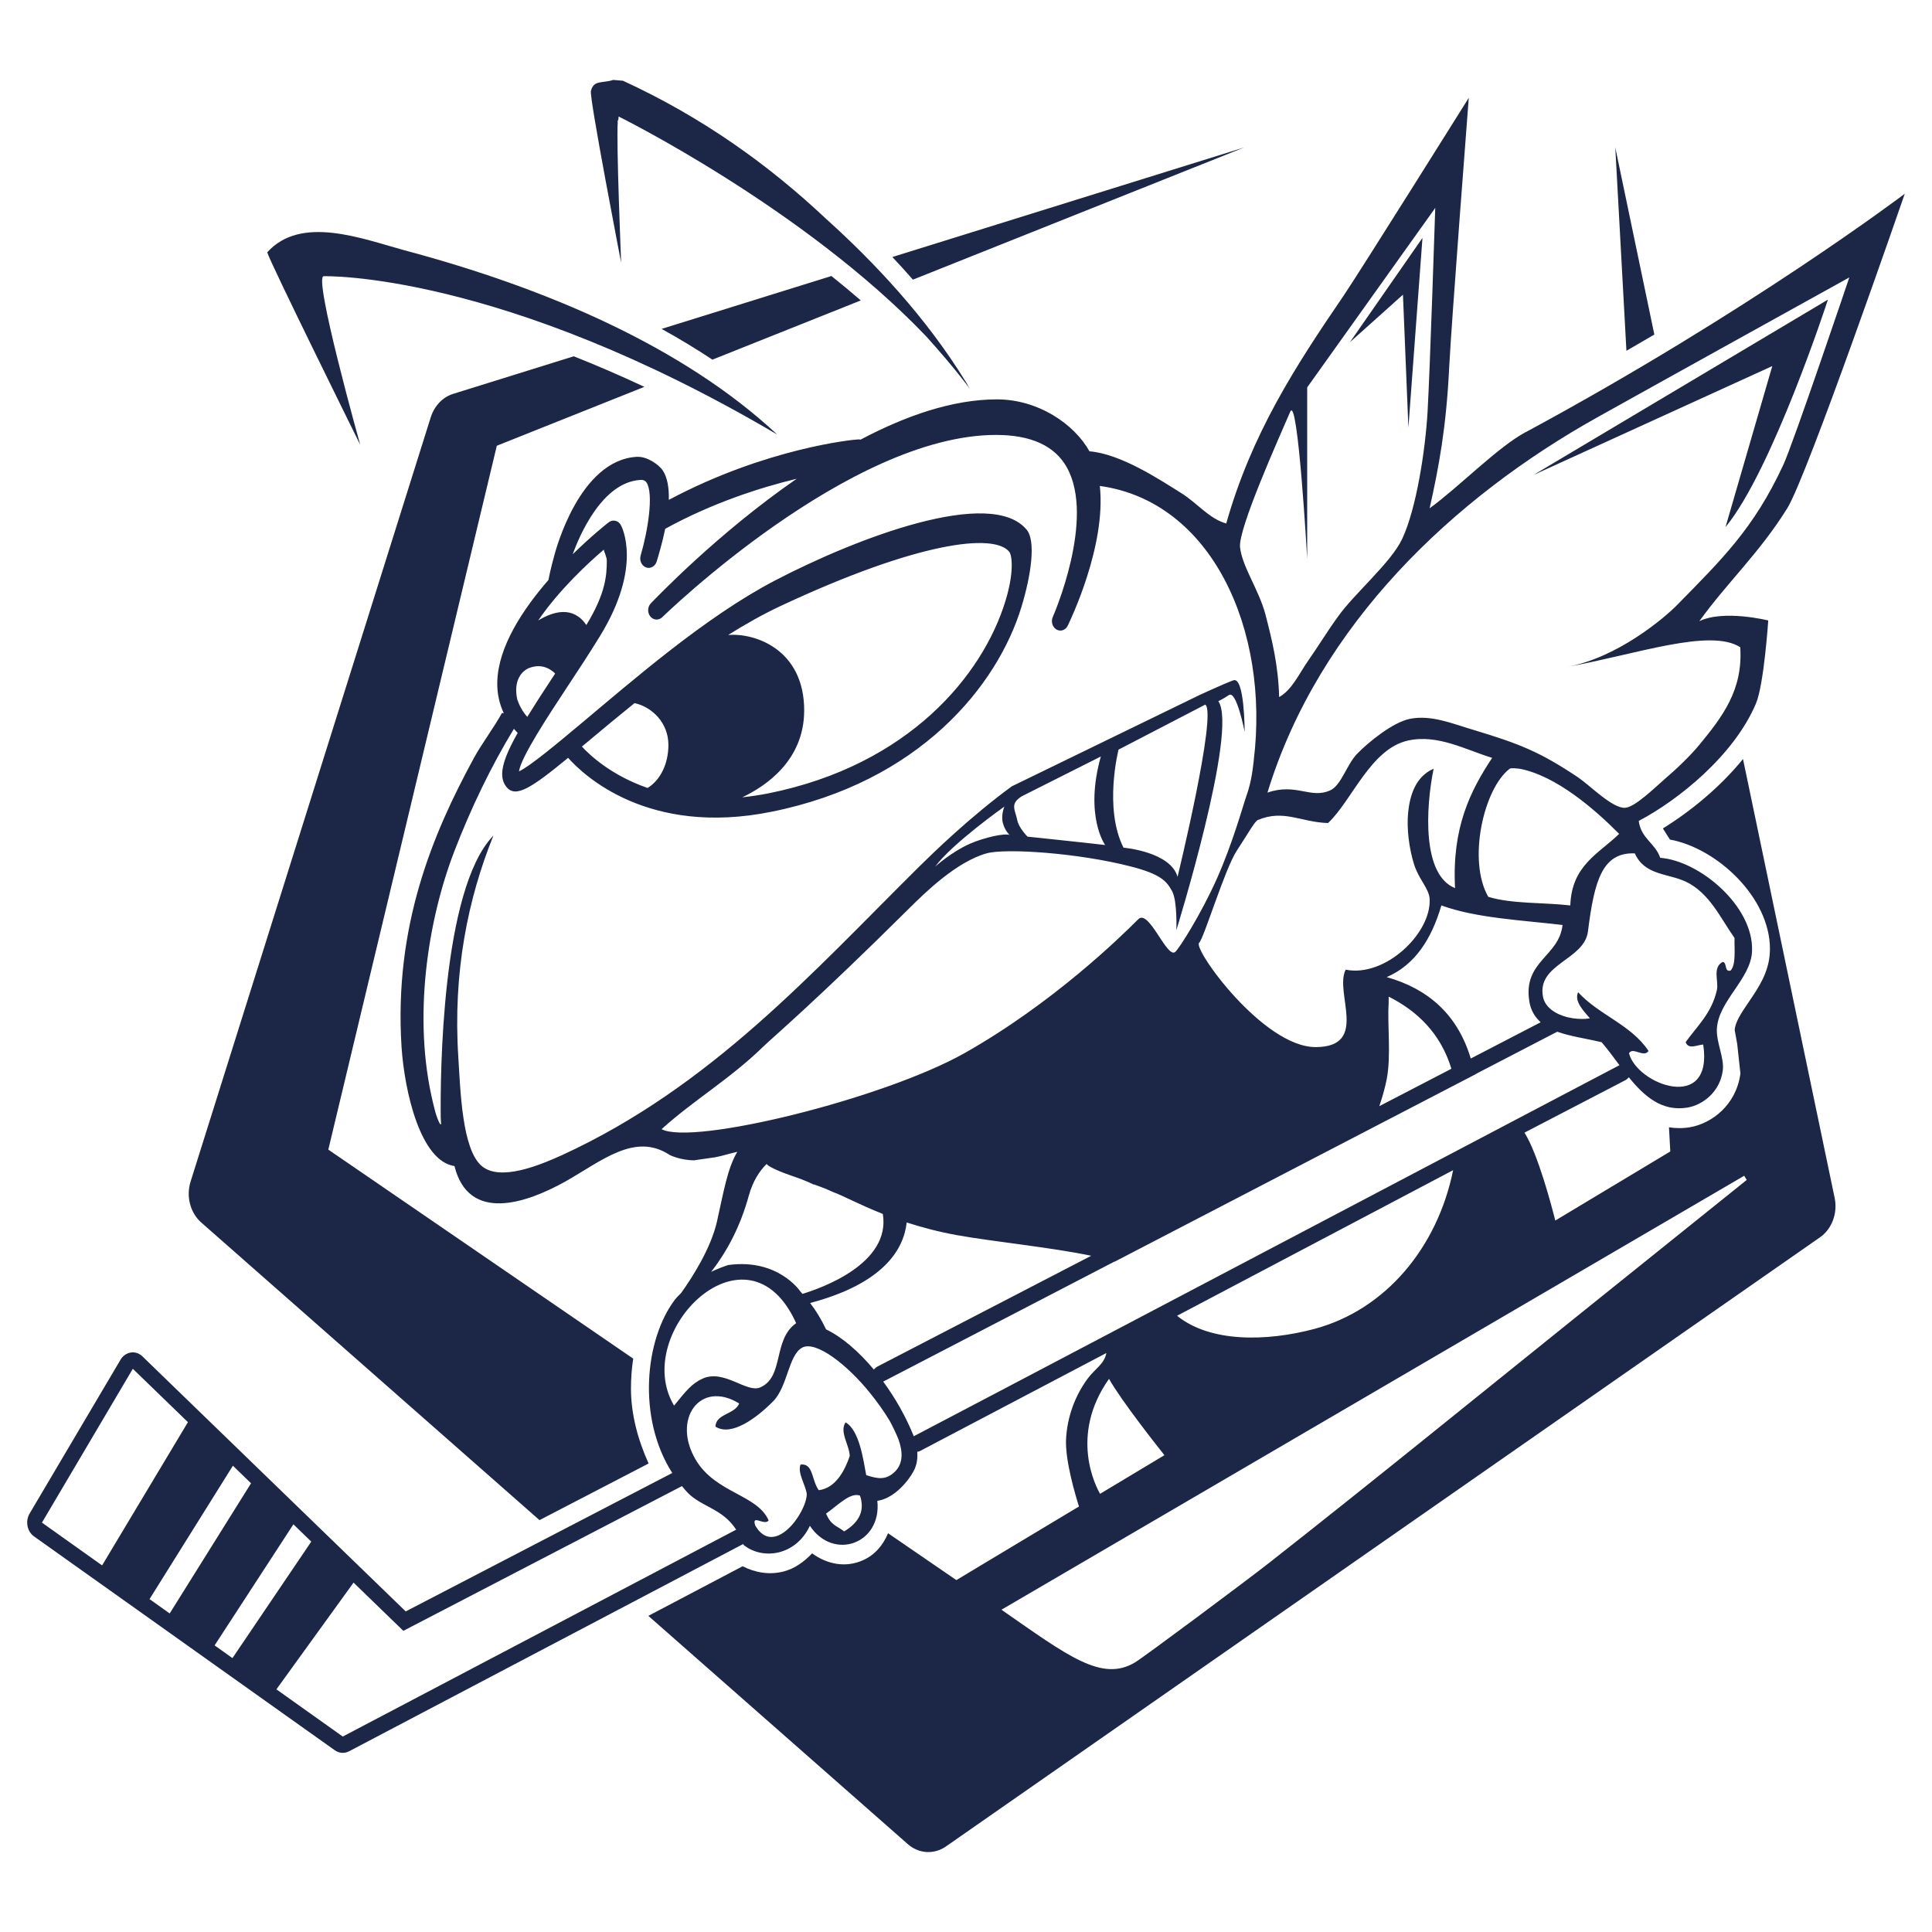 <?xml version="1.0" encoding="UTF-8"?><svg id="Calque_1" xmlns="http://www.w3.org/2000/svg" viewBox="0 0 600 600"><defs><style>.cls-1{fill:#1c2747;stroke-width:0px;}</style></defs><path class="cls-1" d="M133.78,129.56l-74.59,237.39c-1.45,4.6-.11,9.71,3.33,12.73l105.03,92.41c15.33-7.96,29.99-15.57,33.88-17.59-3.39-7.48-5.48-15.44-5.48-23.3,0-3.15.24-6.27.7-9.27l-94.69-64.91,52.33-218.59,45.83-18.29c-7.69-3.6-15.01-6.75-21.93-9.49l-37.46,11.67c-3.24,1.01-5.83,3.71-6.94,7.24M241.23,134.81c-29.18-27.11-71.28-45.26-115.76-57.12-13.08-3.57-32-10.98-42.48.67.89,3.21,28.87,59.74,28.87,59.74,0,0-14.81-52.82-11.28-52.32,0,0,54.58-1.58,140.57,49.04l.08-.02ZM205.47,102.14c5.54,3.06,10.8,6.25,15.78,9.55l46.08-18.39c-3.01-2.6-6.05-5.13-9.12-7.58l-52.74,16.42ZM299.95,118.62c-12.32-20.1-28.68-37.4-43.27-50.53-18.16-17.11-38.84-31.81-63.2-43.01l-3.02-.26c-3.56,1.14-6.08-.08-6.95,3.47-.52,2.09,9.39,53.28,9.39,53.28,0,0-1.55-37.55-1.05-43.62l-.1-.12.14-.33c.05-.28.09-.4.15-.38l.08-.94s57.4,28.37,95.53,68.29c8.96,9.92,13.61,16.36,13.61,16.36-.36-.61-.73-1.22-1.09-1.82.19.25.38.52.56.74-.26-.38-.53-.74-.79-1.13M283.51,86.85l102.89-41.06-109.27,34.03c2.2,2.33,4.32,4.67,6.38,7.03M437.39,132.78l4.37-58.89-22.53,32.39,16.47-14.76,1.69,41.26ZM567.7,93.04l-91.46,54.47,74.16-33.82-14.53,50.01c14.58-17.69,31.82-70.67,31.82-70.67M496.18,129.54c16.31-9.13,78.14-43.38,78.14-43.38,0,0-17.41,51.58-20.5,58.21-9.22,19.92-19.31,29.53-32.77,43.31-4.07,4.17-18.64,16.59-34.52,19.46,21.61-3.9,44.47-12.15,53.92-6.14.89,13.27-5.56,21.63-12.72,30.33-2.72,3.3-6.97,7.41-10.93,10.78-3.08,2.71-9.16,8.63-12.14,8.76-3.91.19-10.71-6.8-14.57-9.45-11.91-7.95-18.08-10.4-32.76-14.83-6.23-1.82-12.75-4.65-19.42-3.36-5.33,1.04-12.95,7.28-16.38,10.8-3.34,3.41-4.96,9.91-8.48,11.45-6.07,2.7-10.48-2.4-19.43.67,15.94-52.16,57.85-91.67,102.56-116.61M443.37,127.52c-.71,12.45-3.53,30.45-7.88,39.78-3.52,7.52-14.91,17.01-20.03,24.28-3.31,4.56-6.17,9.29-9.1,13.46-2.91,4.16-5.12,9.23-9.11,11.44-.27-9.86-2.15-17.46-4.24-25.6-2.09-7.85-7.18-14.72-7.9-20.88-.7-5.65,12.24-34.33,15.57-42.11,2.39-5.67,5.28,45.64,5.28,45.64v-53.22l39.77-55.74s-1.65,50.58-2.37,62.96M347.36,232.81l26.95-13.99c3.76,2.71-8.61,53.49-8.61,53.49-2.21-7.84-16.79-9.06-16.79-9.06-6.19-12.28-1.54-30.44-1.54-30.44M343.21,262.43c-6.95-.82-24.1-2.6-24.1-2.6,0,0-2.67-2.69-3.14-4.94-.75-3.55-2.4-5.22,1.34-7.59l24.56-12.36c-5.17,18.5,1.34,27.49,1.34,27.49M311.46,255.6c.6,2.37,2.08,3.72,2.08,3.72-1.48-.66-7.96.8-12.3,2.7-5.73,2.51-10.82,7.12-10.82,7.12,5.3-7.2,21.5-18.65,21.5-18.65,0,0-1.12,2.59-.47,5.11M249.75,220.73c.04-19.29-15.63-24.25-23.62-23.52,5.44-3.42,10.97-6.53,16.49-9.11,42.19-19.71,65.96-22.64,70.8-16.76.82,1,1.64,6.05-1.13,15.17-7.03,23.18-30.07,51.11-73.63,59.87-2.83.56-5.55.95-8.16,1.24,7.54-3.57,19.21-11.6,19.24-26.9M183.29,229.71c4.2-3.52,8.84-7.38,13.77-11.35,5.33,1.15,10.52,6.02,10.52,12.99,0,5.77-2.44,10.9-6.47,13.36-11.11-3.87-17.76-9.99-20.4-12.86.84-.71,1.67-1.39,2.59-2.13M389.38,236.03c-.23,1.79-.57,6.38-2.31,11.19-1.06,3-4.23,14.62-9.19,25.73-4.96,11.1-11.73,21.72-12.92,22.7-2.59,2.1-8.17-13.53-11.48-10.16-5.22,5.25-26.42,26.03-53.92,41.56-25.21,14.21-84.5,28.78-94.1,23.62,10.09-9.12,21.17-15.5,31.55-25.61,2.68-2.63,16.58-14.37,45.33-42.95,5.11-5.07,14.71-14.45,24.06-17.1,5.89-1.65,28.52-.12,44.78,4.08,9.53,2.45,11.2,4.69,12.84,7.7,1.65,3.01,1.31,12.07,1.31,12.07,0,0,19.29-62.2,13.03-71.11-.02-.03,1.15-.43,3.29-1.89,2.37-1.61,4.89,11.43,4.89,11.43,0,0,0-17.32-3.53-16.01-3.46,1.3-10.42,4.55-10.45,4.55l-58.33,28.37c-13.01,9.51-24.58,20.81-28.69,24.86-33.37,33.07-64.75,68.43-111.03,89.69-7.19,3.25-19.2,8.16-24.89,3.38-6.12-5.14-6.62-23.33-7.28-33.7-1.72-26.53,2.99-49.34,10.89-68.92-.03.04-.07.08-.1.11-16.08,16.71-16.4,74.72-16.26,87.41.03.88.08,1.59.12,2.2l-.38-.23c-.56-1.02-1.04-2.34-1.46-3.8-.01-.07-.47-1.81-.64-2.57-6.47-26.68-1.59-57.05,6.61-78.32,5.22-13.51,11.35-26.24,18.48-37.97.38.43.75.86,1.17,1.28-3.07,5.43-4.81,9.61-4.81,12.75,0,1.56.42,2.88,1.27,3.95,2.83,3.66,7.76.45,19.2-8.97,4.72,5.32,24.79,24.49,63.16,16.75,45.81-9.2,70.16-38.96,77.67-63.75,2.92-9.61,4.51-20.31,1.59-23.83-11.02-13.38-52.53,2.4-78.19,15.77-21.76,11.36-44.39,31.22-60.55,44.71-7.36,6.16-15.59,13.01-18.93,14.56.56-4.33,9.11-17.32,14.95-26.18,3.38-5.11,6.87-10.42,10.15-15.76,6.67-10.84,8.39-19.34,8.39-25.19s-1.72-9.15-1.87-9.38c-.38-.7-1.02-1.18-1.72-1.32-.71-.16-1.44.01-2.02.46-.52.4-5.33,4.19-11.21,9.95,2.06-5.68,9.09-22.36,20.99-23.09,1.16-.08,1.61.34,1.91.75,2.37,3.47.38,15.38-1.79,22.72-.45,1.54.3,3.19,1.68,3.7,1.37.49,2.86-.34,3.31-1.88.43-1.43,1.67-5.43,2.64-10.12,14.67-8.06,29.55-12.81,40.83-15.54-24.85,17.18-43.87,37.26-45.24,38.63-1.08,1.05-1.19,2.91-.23,4.12.96,1.21,2.63,1.3,3.72.25.57-.56,58.19-56.61,103.67-56.61,10.84,0,18.24,3.37,21.98,10.09,8.96,16.01-4.23,46.15-4.37,46.45-.64,1.45-.1,3.18,1.19,3.91,1.3.73,2.88.14,3.52-1.34.51-1.09,11.94-24.56,9.9-43.27,34.83,4.82,52.73,44.75,47.81,85.12M187.52,170.71c.13.85.93,2.24.93,3.42,0,4.72-.45,10.28-6.35,19.97-4.1-6-10.18-4.3-14.95-1.41,6.51-9.55,15.59-17.92,20.37-21.99M164.4,207.43c4.01-1.53,6.82.55,8.01,1.74-.16.27-.34.52-.51.78-3.16,4.78-5.85,8.95-8.15,12.68-1.48-1.64-2.42-3.47-3.1-5.36-1.32-6.01,1.46-8.96,3.75-9.85M232.54,371.35c1.27-4.63,3.41-7.76,5.52-9.86.26.22.52.51.77.65,4.21,2.47,8.98,3.3,13.86,5.73l.08-.05s3.47,1.2,6.08,2.44h0c2.61.89,7.75,3.73,15.32,6.74,2.53,15.44-19.12,23.05-24.95,24.82-.26-.28-.46-.55-.73-.83,0,0-6.84-10.23-22.32-8.13-1.82.58-3.59,1.3-5.32,2.12,5.17-6.62,9.17-14.45,11.69-23.62M247.26,410.91c-7.36,5.17-3.64,16.75-11.21,19.98-4.19,1.78-11.21-5.79-17.89-2.73-3.34,1.52-5.2,3.91-8.82,8.37-13.58-22.8,22.85-59.02,37.91-25.61M211.79,461.53c.57.68,1.13,1.4,1.75,2.02,4.39,4.5,10.86,4.93,15.08,11.5l-122.17,64.25-20.61-14.66,23.96-33.15,15.46,14.98,86.53-44.95ZM96.66,478.77l-24.47,36.17-5.54-3.95,24.47-37.6,5.55,5.37ZM77.96,460.65l-25.26,40.42-6.26-4.45,25.89-41.43,5.63,5.45ZM58.36,441.67l-26.65,44.48-18.68-13.29,28.22-47.77,17.11,16.57ZM216.12,453.43c-7.57-12.59,1.27-25.04,13.43-17.58-1.21,3.37-7.34,3.2-7.34,7.21,4.89,3.14,12.76-2.65,17.93-7.91,4.47-4.59,4.71-14.15,8.89-16.58,4.23-2.48,14.23,5.37,21.2,14.08,2.07,2.56,4.26,5.57,6.09,8.63,1,1.86,1.89,3.73,2.68,5.63,1.4,3.91,1.54,7.56-1.07,10.12-2.72,2.66-5.27,2.3-8.92,1.08-.92-4.87-2.14-13.98-6.41-16.38-2,2.93,1.2,7.03,1.29,10.45-1.41,4.19-4.25,9.99-9.63,10.61-2.31-3.29-1.63-8.42-5.66-7.96-.97,2.67,1.52,6.14,1.95,9.14-.08,5.94-10.24,19.91-16.02,9.75-1.19-3.63,2.88.25,4.18-1.53-3.49-8.06-16.34-8.39-22.6-18.76M256.54,470.06c3.64-2.55,7.56-6.73,10.54-5.58,1.48,4.37.06,8.12-4.92,11.11-2.27-1.78-4.03-1.77-5.62-5.53M272.35,424.48c-.38.21-.66.56-.97.84-4.74-5.66-9.94-10.13-14.83-12.47-1.61-3.32-3.12-5.81-4.96-8.19,23.09-6.12,29.11-16.88,29.99-25.01,4.62,1.48,9.79,2.89,15.7,3.95,11.1,2,29.12,3.77,41.61,6.39l-66.55,34.49ZM274.29,429.07l71.78-37.26s.05.01.07.03l112.2-58.27s-.01-.03-.03-.03l25.3-13.13c4.09,1.46,9.05,2.13,13.78,3.25,1.88,2.18,3.69,4.68,5.55,7.14l-32.2,16.93s-127.26,66.94-127.26,66.94c.01.03-59.7,31.37-59.7,31.37-2.41-6.03-5.72-11.84-9.49-16.97M344.41,428.21c3.84,6.83,15.35,21.37,17.21,23.71l-19.98,12c-1.08-1.84-9.79-17.95,2.77-35.7M408.18,412.71c-14.86,3.95-32.35,4.26-42.63-4.09l85.73-45.21c-4.85,23.94-20.93,43.37-43.1,49.3M541.68,365.14c.25.43.51.86.78,1.3-17.94,14.41-35.88,28.82-53.81,43.23-31.46,25.28-62.8,50.79-94.47,75.66-6.97,5.47-38.87,29.26-41.73,30.97-10.31,6.14-20.82-2.05-41.44-16.39,69.02-40.31,161.66-94.45,230.67-134.77M468.88,238.73c.36-.31,2.52-.05,3.01,0,11.37,2.15,23.4,12.62,30.95,20.23-6.24,6.14-14.74,9.67-15.17,22.23-8.38-.97-18.22-.43-25.48-2.68-6.5-11.35-1.42-33.66,6.68-39.79M450.73,331.92l-22.37,11.61c.94-2.79,1.74-5.58,2.29-8.35,1.43-7.41.16-16.75.61-23.65v-2.02c8.98,4.53,16.17,11.5,19.48,22.4M474.92,310.86c.46,2.96,1.78,5.02,3.56,6.61l-21.72,11.26c-4.07-13.59-13.16-21.63-26.11-25.28,8.85-3.82,13.94-11.88,16.98-22.26,10.81,3.93,24.66,4.54,37.63,6.07-1.06,9.81-12.26,11.22-10.33,23.6M408.62,325.18c-16.27.1-38.27-30.57-36.22-32.39,1.47-1.29,7.95-22.88,11.67-28.56,3.72-5.66,5.57-9.16,6.6-9.58,8.04-3.38,13.34.71,21.76.95,7.4-6.87,13.18-23.05,24.88-25.63,9.27-2,17.82,2.88,26.09,5.39-6.77,10.24-12.52,21.65-11.52,40.45-10.21-4.04-9.16-24.68-6.66-37.08-5.8,2.52-7.39,8.64-7.9,13.5-.55,5.26.4,11.69,1.82,16.15,1.37,4.55,4.69,7.6,4.85,10.8.56,10.67-13.82,24.42-26.07,21.96-3.65,7.05,7.44,23.94-9.29,24.05M490.09,308.17c-1.37,2.94,2.15,6.2,3.67,8.08-1.58.29-3.46.26-5.33-.03-.62-.12-1.18-.23-1.67-.32-3.64-.93-6.95-3.03-7.58-6.38-1.92-10.24,12.85-11.34,13.97-20.25,1.98-15.85,4.47-24.62,14.56-24.25,2.99,6.82,10.27,6.2,15.78,8.76,7.4,3.49,10.81,11.33,15.18,17.52-.07,3.82.49,8.22-1.22,10.12-2.04.54-1-2.46-2.43-2.7-3.32,1.72-1.21,6.07-1.83,8.75-1.61,7.24-6.27,11.35-9.7,16.18.88,2.39,3.48.86,5.46.74,3.21,21.37-20.62,12.43-23.05,2.7,1.25-2.09,4.52,1.52,6.07-.7-5.42-8.19-15.46-11.2-21.87-18.24M473.85,134.17c-8.81,4.74-20.91,17.21-29.87,23.69,2.87-12.83,5.17-25.09,6.08-43.81.67-13.59,6.08-83.66,6.08-83.66,0,0-34.18,54.56-38.86,61.42-15.14,22.18-28.56,42.89-36.46,70.76-5.28-1.45-9.03-6.36-13.95-9.42-6.66-4.17-18.76-12.2-28.52-12.99-4.78-8.54-15.97-16.13-28.75-16.13-13.8,0-28.43,5.14-42.34,12.5-.21-.05-.43-.07-.66-.07-1.24,0-28.54,2.62-58.89,18.78.08-3.64-.4-7-1.96-9.26-1.03-1.5-4.65-4.32-8.04-4.11-17.85,1.09-25.14,29.19-25.48,30.32-.25.88-1.29,4.68-1.91,7.93-8.01,9.22-15.61,20.75-15.88,31.61-.01.21-.01.4-.01.61,0,3.29.71,6.36,2.03,9.16l-.58-.06c-2.46,4.49-6.29,9.55-8.67,13.91-12.85,23.6-24.88,52.28-22.51,89.71.94,14.1,5.91,35.54,16.44,37.07,4.41,17.66,22.23,11.64,34.58,4.72,11.26-6.39,21.54-15.27,32.28-8.15,0,0,3.27,1.65,7.71,1.65v-.03s6.86-.99,6.39-.91c2.78-.57,4.23-1.11,6.88-1.7-3.05,5.04-4.32,12.76-6.3,21.59-1.91,8.48-7.84,17.63-11.15,22.26-.65.68-1.35,1.31-1.89,2.02-9.4,12.31-11.8,36.8-.86,53.87-9.28,4.82-78.07,40.55-82.78,42.99-4.26-4.11-81.75-79.19-81.75-79.19-1-.98-2.32-1.41-3.63-1.21-1.31.2-2.48,1.02-3.19,2.24l-28.24,47.78c-.67,1.14-.89,2.52-.64,3.85.25,1.33.97,2.48,2,3.22l93.41,66.42c1.33.95,3,1.08,4.43.34l122.19-64.26c.07-.04.11-.12.18-.16.04.1.1.18.12.28,5.91,4.82,16.25,3.45,20.64-5.9,7.33,11.01,22.37,5.57,20.95-7.76,4.56-.6,9-5.11,11.25-9.2,1.08-1.97,1.28-4.11,1.15-6.03.3-.08.6-.08.86-.24l57.87-30.43c-.72,3.55-3.34,4.65-5.86,8.01-3.81,5.19-6.33,11.76-6.67,18.87-.27,6.62,2.9,17.23,4.02,20.78l-38.08,22.86-21.21-14.55c-1.56,3.73-4.12,6.77-7.85,8.41-5.35,2.37-11.04,1.25-15.74-2.16-2.51,2.63-5.39,4.74-8.87,5.63-4.37,1.13-8.83.37-12.7-1.63-1.37.72-13.38,7.03-29.29,15.41l80.57,70.88c3.42,3.01,8.17,3.3,11.86.73l271.43-189.16c3.72-2.59,5.55-7.52,4.56-12.27l-28.46-136.28c-7.08,8.71-16.25,16.23-24.88,21.56,0,0,1.08,1.73,2.18,3.45,14.58,2.66,31.07,17.94,31.07,33.97,0,.3,0,.62-.03.92-.23,6.27-3.57,11.19-6.53,15.53-2.2,3.22-4.27,6.26-4.39,8.76l.78,4.28s1,9.25,1,9.19c-1.28,9.81-8.95,15.51-15.58,16.68-2.37.4-4.57.36-6.61.03l.41,7.51-35.72,21.45c-1.1-4.39-5.34-20.6-9.56-27.3l31.45-16.35c.37-.21.65-.54.95-.84,4.82,5.92,10.28,10.74,18.24,9.4,4.98-.85,10.1-5.09,10.93-11.45.55-3.91-1.99-8.65-1.83-12.88.4-8.82,10.6-15.56,10.93-24.25.55-13.98-16.33-28.08-28.52-28.98-1.56-4.6-5.96-5.94-6.67-11.46,12.35-6.49,29.56-20.34,36.38-36.4,2.51-5.81,3.84-25.85,3.84-25.85,0,0-13.85-3.45-21.4.23,8.7-12.08,18.57-21.06,27.29-35.04,6.19-9.86,36.51-97.71,36.51-97.71,0,0-48.23,36.55-117.69,74.03M505.09,108.95c2.96-1.7,5.86-3.39,8.68-5.05l-12.13-58.1,3.46,63.16Z"/></svg>